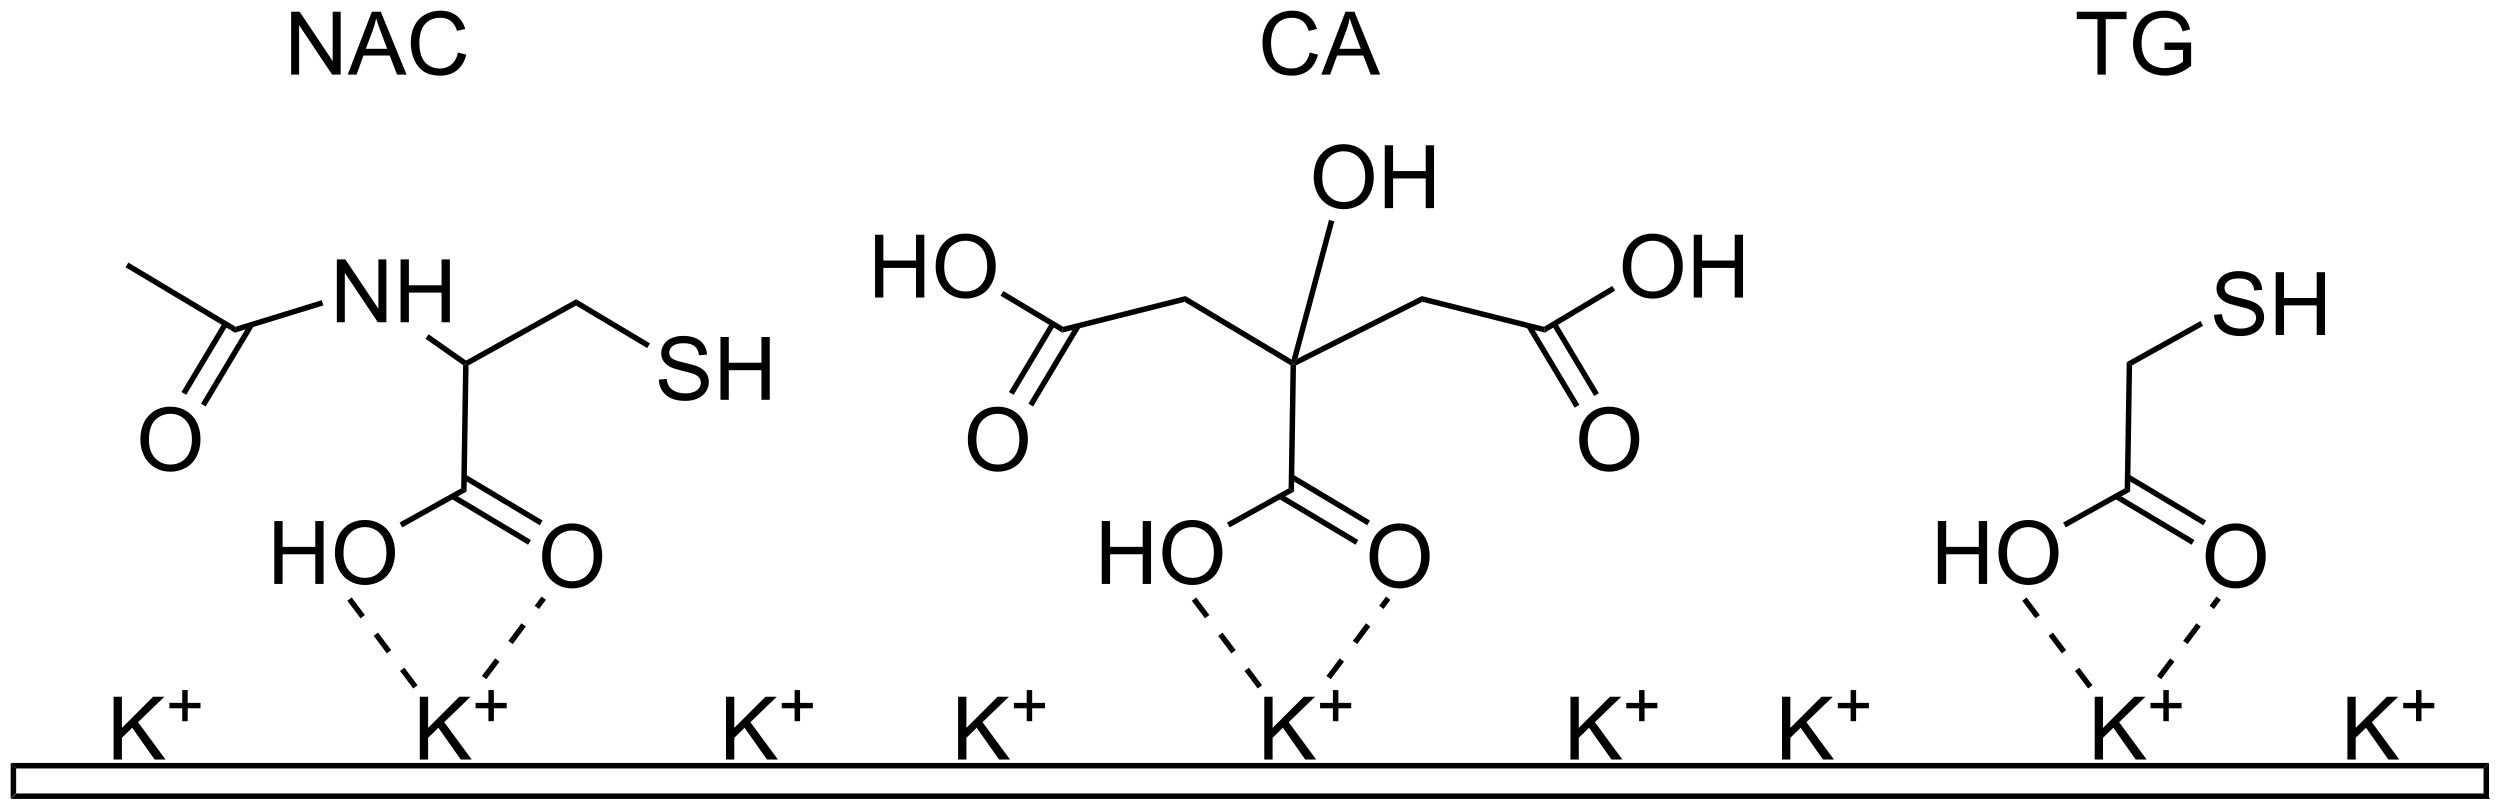 <?xml version="1.0" encoding="UTF-8"?>
<!DOCTYPE svg PUBLIC '-//W3C//DTD SVG 1.0//EN'
          'http://www.w3.org/TR/2001/REC-SVG-20010904/DTD/svg10.dtd'>
<svg stroke-dasharray="none" shape-rendering="auto" xmlns="http://www.w3.org/2000/svg" font-family="'Dialog'" text-rendering="auto" width="625" fill-opacity="1" color-interpolation="auto" color-rendering="auto" preserveAspectRatio="xMidYMid meet" font-size="12px" viewBox="0 0 625 203" fill="black" xmlns:xlink="http://www.w3.org/1999/xlink" stroke="black" image-rendering="auto" stroke-miterlimit="10" stroke-linecap="square" stroke-linejoin="miter" font-style="normal" stroke-width="1" height="203" stroke-dashoffset="0" font-weight="normal" stroke-opacity="1"
><!--Generated by the Batik Graphics2D SVG Generator--><defs id="genericDefs"
  /><g
  ><defs id="defs1"
    ><clipPath clipPathUnits="userSpaceOnUse" id="clipPath1"
      ><path d="M0.646 2.059 L234.988 2.059 L234.988 77.921 L0.646 77.921 L0.646 2.059 Z"
      /></clipPath
      ><clipPath clipPathUnits="userSpaceOnUse" id="clipPath2"
      ><path d="M-0.972 0.777 L-0.972 74.529 L226.854 74.529 L226.854 0.777 Z"
      /></clipPath
    ></defs
    ><g transform="scale(2.667,2.667) translate(-0.646,-2.059) matrix(1.029,0,0,1.029,1.646,1.26)"
    ><path d="M0 73.557 L0.5 73.057 L225.381 73.057 L225.881 73.557 Z" stroke="none" clip-path="url(#clipPath2)"
    /></g
    ><g transform="matrix(2.743,0,0,2.743,2.667,-2.132)"
    ><path d="M225.881 73.557 L225.381 73.057 L225.381 70.813 L225.881 70.313 Z" stroke="none" clip-path="url(#clipPath2)"
    /></g
    ><g transform="matrix(2.743,0,0,2.743,2.667,-2.132)"
    ><path d="M225.881 70.313 L225.381 70.813 L0.5 70.813 L0 70.313 Z" stroke="none" clip-path="url(#clipPath2)"
    /></g
    ><g transform="matrix(2.743,0,0,2.743,2.667,-2.132)"
    ><path d="M0 70.313 L0.5 70.813 L0.5 73.057 L0 73.557 Z" stroke="none" clip-path="url(#clipPath2)"
    /></g
    ><g transform="matrix(2.743,0,0,2.743,2.667,-2.132)"
    ><path d="M9.382 70.004 L9.382 64.277 L10.14 64.277 L10.14 67.116 L12.984 64.277 L14.012 64.277 L11.609 66.597 L14.117 70.004 L13.117 70.004 L11.077 67.105 L10.14 68.019 L10.14 70.004 L9.382 70.004 Z" stroke="none" clip-path="url(#clipPath2)"
    /></g
    ><g transform="matrix(2.743,0,0,2.743,2.667,-2.132)"
    ><path d="M15.636 66.508 L15.636 65.331 L14.466 65.331 L14.466 64.838 L15.636 64.838 L15.636 63.67 L16.134 63.67 L16.134 64.838 L17.302 64.838 L17.302 65.331 L16.134 65.331 L16.134 66.508 L15.636 66.508 Z" stroke="none" clip-path="url(#clipPath2)"
    /></g
    ><g transform="matrix(2.743,0,0,2.743,2.667,-2.132)"
    ><path d="M37.288 70.004 L37.288 64.277 L38.046 64.277 L38.046 67.116 L40.89 64.277 L41.918 64.277 L39.515 66.597 L42.022 70.004 L41.022 70.004 L38.983 67.105 L38.046 68.019 L38.046 70.004 L37.288 70.004 Z" stroke="none" clip-path="url(#clipPath2)"
    /></g
    ><g transform="matrix(2.743,0,0,2.743,2.667,-2.132)"
    ><path d="M43.542 66.508 L43.542 65.331 L42.372 65.331 L42.372 64.838 L43.542 64.838 L43.542 63.67 L44.04 63.67 L44.04 64.838 L45.208 64.838 L45.208 65.331 L44.04 65.331 L44.04 66.508 L43.542 66.508 Z" stroke="none" clip-path="url(#clipPath2)"
    /></g
    ><g transform="matrix(2.743,0,0,2.743,2.667,-2.132)"
    ><path d="M65.194 70.004 L65.194 64.277 L65.952 64.277 L65.952 67.116 L68.796 64.277 L69.824 64.277 L67.421 66.597 L69.928 70.004 L68.928 70.004 L66.889 67.105 L65.952 68.019 L65.952 70.004 L65.194 70.004 Z" stroke="none" clip-path="url(#clipPath2)"
    /></g
    ><g transform="matrix(2.743,0,0,2.743,2.667,-2.132)"
    ><path d="M71.448 66.508 L71.448 65.331 L70.278 65.331 L70.278 64.838 L71.448 64.838 L71.448 63.67 L71.946 63.67 L71.946 64.838 L73.114 64.838 L73.114 65.331 L71.946 65.331 L71.946 66.508 L71.448 66.508 Z" stroke="none" clip-path="url(#clipPath2)"
    /></g
    ><g transform="matrix(2.743,0,0,2.743,2.667,-2.132)"
    ><path d="M86.35 70.004 L86.35 64.277 L87.108 64.277 L87.108 67.116 L89.951 64.277 L90.98 64.277 L88.576 66.597 L91.084 70.004 L90.084 70.004 L88.045 67.105 L87.108 68.019 L87.108 70.004 L86.35 70.004 Z" stroke="none" clip-path="url(#clipPath2)"
    /></g
    ><g transform="matrix(2.743,0,0,2.743,2.667,-2.132)"
    ><path d="M92.604 66.508 L92.604 65.331 L91.434 65.331 L91.434 64.838 L92.604 64.838 L92.604 63.67 L93.102 63.67 L93.102 64.838 L94.27 64.838 L94.27 65.331 L93.102 65.331 L93.102 66.508 L92.604 66.508 Z" stroke="none" clip-path="url(#clipPath2)"
    /></g
    ><g transform="matrix(2.743,0,0,2.743,2.667,-2.132)"
    ><path d="M114.256 70.004 L114.256 64.277 L115.014 64.277 L115.014 67.116 L117.857 64.277 L118.886 64.277 L116.482 66.597 L118.99 70.004 L117.99 70.004 L115.951 67.105 L115.014 68.019 L115.014 70.004 L114.256 70.004 Z" stroke="none" clip-path="url(#clipPath2)"
    /></g
    ><g transform="matrix(2.743,0,0,2.743,2.667,-2.132)"
    ><path d="M120.51 66.508 L120.51 65.331 L119.34 65.331 L119.34 64.838 L120.51 64.838 L120.51 63.67 L121.008 63.67 L121.008 64.838 L122.176 64.838 L122.176 65.331 L121.008 65.331 L121.008 66.508 L120.51 66.508 Z" stroke="none" clip-path="url(#clipPath2)"
    /></g
    ><g transform="matrix(2.743,0,0,2.743,2.667,-2.132)"
    ><path d="M142.162 70.004 L142.162 64.277 L142.92 64.277 L142.92 67.116 L145.763 64.277 L146.792 64.277 L144.388 66.597 L146.896 70.004 L145.896 70.004 L143.857 67.105 L142.92 68.019 L142.92 70.004 L142.162 70.004 Z" stroke="none" clip-path="url(#clipPath2)"
    /></g
    ><g transform="matrix(2.743,0,0,2.743,2.667,-2.132)"
    ><path d="M148.416 66.508 L148.416 65.331 L147.246 65.331 L147.246 64.838 L148.416 64.838 L148.416 63.67 L148.914 63.67 L148.914 64.838 L150.082 64.838 L150.082 65.331 L148.914 65.331 L148.914 66.508 L148.416 66.508 Z" stroke="none" clip-path="url(#clipPath2)"
    /></g
    ><g transform="matrix(2.743,0,0,2.743,2.667,-2.132)"
    ><path d="M161.443 70.004 L161.443 64.277 L162.201 64.277 L162.201 67.116 L165.044 64.277 L166.073 64.277 L163.669 66.597 L166.177 70.004 L165.177 70.004 L163.138 67.105 L162.201 68.019 L162.201 70.004 L161.443 70.004 Z" stroke="none" clip-path="url(#clipPath2)"
    /></g
    ><g transform="matrix(2.743,0,0,2.743,2.667,-2.132)"
    ><path d="M167.696 66.508 L167.696 65.331 L166.527 65.331 L166.527 64.838 L167.696 64.838 L167.696 63.67 L168.195 63.67 L168.195 64.838 L169.363 64.838 L169.363 65.331 L168.195 65.331 L168.195 66.508 L167.696 66.508 Z" stroke="none" clip-path="url(#clipPath2)"
    /></g
    ><g transform="matrix(2.743,0,0,2.743,2.667,-2.132)"
    ><path d="M24.028 53.996 L24.028 48.27 L24.786 48.27 L24.786 50.621 L27.763 50.621 L27.763 48.27 L28.52 48.27 L28.52 53.996 L27.763 53.996 L27.763 51.296 L24.786 51.296 L24.786 53.996 L24.028 53.996 ZM29.553 51.207 Q29.553 49.78 30.319 48.975 Q31.084 48.168 32.295 48.168 Q33.087 48.168 33.722 48.548 Q34.36 48.926 34.694 49.603 Q35.029 50.28 35.029 51.139 Q35.029 52.012 34.678 52.699 Q34.326 53.387 33.681 53.741 Q33.037 54.095 32.29 54.095 Q31.483 54.095 30.845 53.705 Q30.209 53.311 29.881 52.637 Q29.553 51.96 29.553 51.207 ZM30.334 51.218 Q30.334 52.254 30.889 52.85 Q31.446 53.444 32.287 53.444 Q33.142 53.444 33.694 52.843 Q34.248 52.241 34.248 51.137 Q34.248 50.436 34.011 49.916 Q33.774 49.395 33.319 49.108 Q32.865 48.819 32.298 48.819 Q31.493 48.819 30.912 49.374 Q30.334 49.926 30.334 51.218 Z" stroke="none" clip-path="url(#clipPath2)"
    /></g
    ><g transform="matrix(2.743,0,0,2.743,2.667,-2.132)"
    ><path d="M35.688 48.842 L35.445 48.405 L41.059 45.279 L41.554 45.576 Z" stroke="none" clip-path="url(#clipPath2)"
    /></g
    ><g transform="matrix(2.743,0,0,2.743,2.667,-2.132)"
    ><path d="M41.554 45.576 L41.059 45.279 L41.234 34.058 L41.486 33.929 L41.734 34.077 Z" stroke="none" clip-path="url(#clipPath2)"
    /></g
    ><g transform="matrix(2.743,0,0,2.743,2.667,-2.132)"
    ><path d="M41.734 34.077 L41.486 33.929 L41.502 33.634 L51.539 28.047 L51.53 28.624 Z" stroke="none" clip-path="url(#clipPath2)"
    /></g
    ><g transform="matrix(2.743,0,0,2.743,2.667,-2.132)"
    ><path d="M48.438 51.519 Q48.438 50.092 49.203 49.287 Q49.969 48.48 51.18 48.48 Q51.972 48.48 52.607 48.86 Q53.245 49.237 53.578 49.914 Q53.914 50.592 53.914 51.451 Q53.914 52.323 53.563 53.011 Q53.211 53.698 52.566 54.052 Q51.922 54.407 51.175 54.407 Q50.368 54.407 49.73 54.016 Q49.094 53.623 48.766 52.948 Q48.438 52.271 48.438 51.519 ZM49.219 51.529 Q49.219 52.565 49.774 53.162 Q50.331 53.755 51.172 53.755 Q52.026 53.755 52.578 53.154 Q53.133 52.552 53.133 51.448 Q53.133 50.748 52.896 50.227 Q52.659 49.706 52.203 49.42 Q51.75 49.13 51.183 49.13 Q50.378 49.13 49.797 49.685 Q49.219 50.237 49.219 51.529 Z" stroke="none" clip-path="url(#clipPath2)"
    /></g
    ><g transform="matrix(2.743,0,0,2.743,2.667,-2.132)"
    ><path d="M40.134 46.223 L47.158 50.426 L47.415 49.997 L40.391 45.794 ZM41.197 44.447 L48.221 48.65 L48.478 48.221 L41.454 44.018 Z" stroke="none" clip-path="url(#clipPath2)"
    /></g
    ><g transform="matrix(2.743,0,0,2.743,2.667,-2.132)"
    ><path d="M29.728 30.149 L29.728 24.422 L30.506 24.422 L33.514 28.917 L33.514 24.422 L34.241 24.422 L34.241 30.149 L33.462 30.149 L30.454 25.649 L30.454 30.149 L29.728 30.149 ZM35.536 30.149 L35.536 24.422 L36.294 24.422 L36.294 26.774 L39.271 26.774 L39.271 24.422 L40.029 24.422 L40.029 30.149 L39.271 30.149 L39.271 27.448 L36.294 27.448 L36.294 30.149 L35.536 30.149 Z" stroke="none" clip-path="url(#clipPath2)"
    /></g
    ><g transform="matrix(2.743,0,0,2.743,2.667,-2.132)"
    ><path d="M41.502 33.634 L41.486 33.929 L41.234 34.058 L37.805 31.654 L38.092 31.244 Z" stroke="none" clip-path="url(#clipPath2)"
    /></g
    ><g transform="matrix(2.743,0,0,2.743,2.667,-2.132)"
    ><path d="M59.075 35.374 L59.791 35.312 Q59.84 35.741 60.025 36.017 Q60.212 36.294 60.603 36.463 Q60.994 36.632 61.481 36.632 Q61.916 36.632 62.246 36.505 Q62.58 36.374 62.741 36.15 Q62.903 35.926 62.903 35.661 Q62.903 35.39 62.746 35.189 Q62.59 34.989 62.231 34.851 Q62.002 34.762 61.212 34.572 Q60.423 34.382 60.106 34.215 Q59.697 33.999 59.494 33.681 Q59.293 33.364 59.293 32.968 Q59.293 32.536 59.538 32.158 Q59.785 31.78 60.257 31.585 Q60.731 31.39 61.309 31.39 Q61.947 31.39 62.431 31.596 Q62.918 31.801 63.179 32.2 Q63.442 32.598 63.462 33.101 L62.736 33.156 Q62.676 32.614 62.337 32.338 Q62.002 32.059 61.34 32.059 Q60.653 32.059 60.337 32.312 Q60.025 32.562 60.025 32.919 Q60.025 33.226 60.246 33.426 Q60.465 33.624 61.39 33.835 Q62.314 34.044 62.658 34.2 Q63.158 34.429 63.395 34.783 Q63.634 35.137 63.634 35.598 Q63.634 36.054 63.371 36.46 Q63.111 36.864 62.619 37.09 Q62.129 37.314 61.517 37.314 Q60.739 37.314 60.212 37.088 Q59.689 36.859 59.39 36.406 Q59.09 35.95 59.075 35.374 ZM64.692 37.215 L64.692 31.489 L65.45 31.489 L65.45 33.84 L68.426 33.84 L68.426 31.489 L69.184 31.489 L69.184 37.215 L68.426 37.215 L68.426 34.515 L65.45 34.515 L65.45 37.215 L64.692 37.215 Z" stroke="none" clip-path="url(#clipPath2)"
    /></g
    ><g transform="matrix(2.743,0,0,2.743,2.667,-2.132)"
    ><path d="M51.53 28.624 L51.539 28.047 L58.27 32.074 L58.013 32.503 Z" stroke="none" clip-path="url(#clipPath2)"
    /></g
    ><g transform="matrix(2.743,0,0,2.743,2.667,-2.132)"
    ><path d="M28.354 28.134 L28.501 28.612 L20.432 31.098 L20.498 30.555 Z" stroke="none" clip-path="url(#clipPath2)"
    /></g
    ><g transform="matrix(2.743,0,0,2.743,2.667,-2.132)"
    ><path d="M11.823 40.88 Q11.823 39.453 12.589 38.649 Q13.354 37.842 14.565 37.842 Q15.357 37.842 15.992 38.222 Q16.63 38.599 16.964 39.276 Q17.3 39.953 17.3 40.813 Q17.3 41.685 16.948 42.373 Q16.596 43.06 15.951 43.414 Q15.307 43.769 14.56 43.769 Q13.753 43.769 13.115 43.378 Q12.479 42.985 12.151 42.31 Q11.823 41.633 11.823 40.88 ZM12.604 40.891 Q12.604 41.927 13.159 42.524 Q13.716 43.117 14.557 43.117 Q15.412 43.117 15.964 42.516 Q16.518 41.914 16.518 40.81 Q16.518 40.11 16.281 39.589 Q16.044 39.068 15.589 38.782 Q15.136 38.492 14.568 38.492 Q13.763 38.492 13.182 39.047 Q12.604 39.599 12.604 40.891 Z" stroke="none" clip-path="url(#clipPath2)"
    /></g
    ><g transform="matrix(2.743,0,0,2.743,2.667,-2.132)"
    ><path d="M19.362 30.167 L15.568 36.507 L15.998 36.764 L19.791 30.423 ZM21.729 30.242 L17.345 37.57 L17.774 37.826 L22.158 30.499 Z" stroke="none" clip-path="url(#clipPath2)"
    /></g
    ><g transform="matrix(2.743,0,0,2.743,2.667,-2.132)"
    ><path d="M20.498 30.555 L20.432 31.098 L10.468 25.136 L10.725 24.707 Z" stroke="none" clip-path="url(#clipPath2)"
    /></g
    ><g transform="matrix(2.743,0,0,2.743,2.667,-2.132)"
    ><path d="M189.941 70.004 L189.941 64.277 L190.698 64.277 L190.698 67.116 L193.542 64.277 L194.571 64.277 L192.167 66.597 L194.675 70.004 L193.675 70.004 L191.636 67.105 L190.698 68.019 L190.698 70.004 L189.941 70.004 Z" stroke="none" clip-path="url(#clipPath2)"
    /></g
    ><g transform="matrix(2.743,0,0,2.743,2.667,-2.132)"
    ><path d="M196.195 66.508 L196.195 65.331 L195.025 65.331 L195.025 64.838 L196.195 64.838 L196.195 63.67 L196.693 63.67 L196.693 64.838 L197.861 64.838 L197.861 65.331 L196.693 65.331 L196.693 66.508 L196.195 66.508 Z" stroke="none" clip-path="url(#clipPath2)"
    /></g
    ><g transform="matrix(2.743,0,0,2.743,2.667,-2.132)"
    ><path d="M212.972 70.004 L212.972 64.277 L213.729 64.277 L213.729 67.116 L216.573 64.277 L217.602 64.277 L215.198 66.597 L217.706 70.004 L216.706 70.004 L214.667 67.105 L213.729 68.019 L213.729 70.004 L212.972 70.004 Z" stroke="none" clip-path="url(#clipPath2)"
    /></g
    ><g transform="matrix(2.743,0,0,2.743,2.667,-2.132)"
    ><path d="M219.226 66.508 L219.226 65.331 L218.056 65.331 L218.056 64.838 L219.226 64.838 L219.226 63.67 L219.724 63.67 L219.724 64.838 L220.892 64.838 L220.892 65.331 L219.724 65.331 L219.724 66.508 L219.226 66.508 Z" stroke="none" clip-path="url(#clipPath2)"
    /></g
    ><g transform="matrix(2.743,0,0,2.743,2.667,-2.132)"
    ><path d="M175.645 53.996 L175.645 48.27 L176.402 48.27 L176.402 50.621 L179.379 50.621 L179.379 48.27 L180.137 48.27 L180.137 53.996 L179.379 53.996 L179.379 51.296 L176.402 51.296 L176.402 53.996 L175.645 53.996 ZM181.169 51.207 Q181.169 49.78 181.935 48.975 Q182.701 48.168 183.911 48.168 Q184.703 48.168 185.339 48.548 Q185.977 48.926 186.31 49.603 Q186.646 50.28 186.646 51.139 Q186.646 52.012 186.294 52.699 Q185.943 53.387 185.297 53.741 Q184.654 54.095 183.906 54.095 Q183.099 54.095 182.461 53.705 Q181.826 53.311 181.498 52.637 Q181.169 51.96 181.169 51.207 ZM181.951 51.218 Q181.951 52.254 182.505 52.85 Q183.063 53.444 183.904 53.444 Q184.758 53.444 185.31 52.843 Q185.865 52.241 185.865 51.137 Q185.865 50.436 185.628 49.916 Q185.391 49.395 184.935 49.108 Q184.482 48.819 183.914 48.819 Q183.109 48.819 182.529 49.374 Q181.951 49.926 181.951 51.218 Z" stroke="none" clip-path="url(#clipPath2)"
    /></g
    ><g transform="matrix(2.743,0,0,2.743,2.667,-2.132)"
    ><path d="M187.304 48.842 L187.061 48.405 L192.675 45.279 L193.171 45.576 Z" stroke="none" clip-path="url(#clipPath2)"
    /></g
    ><g transform="matrix(2.743,0,0,2.743,2.667,-2.132)"
    ><path d="M193.171 45.576 L192.675 45.279 L192.855 33.781 L193.351 34.077 Z" stroke="none" clip-path="url(#clipPath2)"
    /></g
    ><g transform="matrix(2.743,0,0,2.743,2.667,-2.132)"
    ><path d="M200.823 29.469 L201.539 29.407 Q201.588 29.836 201.773 30.113 Q201.961 30.389 202.351 30.558 Q202.742 30.727 203.229 30.727 Q203.664 30.727 203.995 30.599 Q204.328 30.469 204.489 30.245 Q204.651 30.021 204.651 29.756 Q204.651 29.485 204.495 29.284 Q204.338 29.084 203.979 28.946 Q203.75 28.857 202.961 28.667 Q202.172 28.477 201.854 28.31 Q201.445 28.094 201.242 27.776 Q201.041 27.459 201.041 27.063 Q201.041 26.631 201.286 26.253 Q201.534 25.875 202.005 25.68 Q202.479 25.485 203.057 25.485 Q203.695 25.485 204.179 25.691 Q204.666 25.896 204.927 26.295 Q205.19 26.693 205.211 27.196 L204.484 27.25 Q204.424 26.709 204.086 26.433 Q203.75 26.154 203.088 26.154 Q202.401 26.154 202.086 26.407 Q201.773 26.657 201.773 27.014 Q201.773 27.321 201.995 27.521 Q202.213 27.719 203.138 27.93 Q204.062 28.139 204.406 28.295 Q204.906 28.524 205.143 28.878 Q205.383 29.232 205.383 29.693 Q205.383 30.149 205.12 30.555 Q204.859 30.959 204.367 31.185 Q203.877 31.409 203.265 31.409 Q202.487 31.409 201.961 31.183 Q201.437 30.954 201.138 30.5 Q200.838 30.045 200.823 29.469 ZM206.44 31.31 L206.44 25.584 L207.198 25.584 L207.198 27.935 L210.174 27.935 L210.174 25.584 L210.932 25.584 L210.932 31.31 L210.174 31.31 L210.174 28.61 L207.198 28.61 L207.198 31.31 L206.44 31.31 Z" stroke="none" clip-path="url(#clipPath2)"
    /></g
    ><g transform="matrix(2.743,0,0,2.743,2.667,-2.132)"
    ><path d="M193.351 34.077 L192.855 33.781 L199.582 30.036 L199.825 30.473 Z" stroke="none" clip-path="url(#clipPath2)"
    /></g
    ><g transform="matrix(2.743,0,0,2.743,2.667,-2.132)"
    ><path d="M200.054 51.519 Q200.054 50.092 200.82 49.287 Q201.585 48.48 202.796 48.48 Q203.588 48.48 204.224 48.86 Q204.862 49.237 205.195 49.914 Q205.531 50.592 205.531 51.451 Q205.531 52.323 205.179 53.011 Q204.828 53.698 204.182 54.052 Q203.539 54.407 202.791 54.407 Q201.984 54.407 201.346 54.016 Q200.71 53.623 200.382 52.948 Q200.054 52.271 200.054 51.519 ZM200.835 51.529 Q200.835 52.565 201.39 53.162 Q201.947 53.755 202.789 53.755 Q203.643 53.755 204.195 53.154 Q204.75 52.552 204.75 51.448 Q204.75 50.748 204.513 50.227 Q204.276 49.706 203.82 49.42 Q203.367 49.13 202.799 49.13 Q201.994 49.13 201.414 49.685 Q200.835 50.237 200.835 51.529 Z" stroke="none" clip-path="url(#clipPath2)"
    /></g
    ><g transform="matrix(2.743,0,0,2.743,2.667,-2.132)"
    ><path d="M191.75 46.223 L198.774 50.426 L199.031 49.997 L192.007 45.794 ZM192.813 44.447 L199.837 48.65 L200.094 48.221 L193.07 44.018 Z" stroke="none" clip-path="url(#clipPath2)"
    /></g
    ><g transform="matrix(2.743,0,0,2.743,2.667,-2.132)"
    ><path d="M99.442 53.996 L99.442 48.27 L100.199 48.27 L100.199 50.621 L103.176 50.621 L103.176 48.27 L103.934 48.27 L103.934 53.996 L103.176 53.996 L103.176 51.296 L100.199 51.296 L100.199 53.996 L99.442 53.996 ZM104.966 51.207 Q104.966 49.78 105.732 48.975 Q106.498 48.168 107.709 48.168 Q108.5 48.168 109.135 48.548 Q109.774 48.926 110.107 49.603 Q110.443 50.28 110.443 51.139 Q110.443 52.012 110.091 52.699 Q109.74 53.387 109.094 53.741 Q108.451 54.095 107.703 54.095 Q106.896 54.095 106.258 53.705 Q105.623 53.311 105.294 52.637 Q104.966 51.96 104.966 51.207 ZM105.748 51.218 Q105.748 52.254 106.302 52.85 Q106.859 53.444 107.701 53.444 Q108.555 53.444 109.107 52.843 Q109.662 52.241 109.662 51.137 Q109.662 50.436 109.425 49.916 Q109.188 49.395 108.732 49.108 Q108.279 48.819 107.711 48.819 Q106.906 48.819 106.326 49.374 Q105.748 49.926 105.748 51.218 Z" stroke="none" clip-path="url(#clipPath2)"
    /></g
    ><g transform="matrix(2.743,0,0,2.743,2.667,-2.132)"
    ><path d="M111.101 48.842 L110.858 48.405 L116.472 45.279 L116.968 45.576 Z" stroke="none" clip-path="url(#clipPath2)"
    /></g
    ><g transform="matrix(2.743,0,0,2.743,2.667,-2.132)"
    ><path d="M116.968 45.576 L116.472 45.279 L116.647 34.069 L116.9 33.929 L117.147 34.084 Z" stroke="none" clip-path="url(#clipPath2)"
    /></g
    ><g transform="matrix(2.743,0,0,2.743,2.667,-2.132)"
    ><path d="M123.851 51.519 Q123.851 50.092 124.617 49.287 Q125.382 48.48 126.593 48.48 Q127.385 48.48 128.02 48.86 Q128.659 49.237 128.992 49.914 Q129.328 50.592 129.328 51.451 Q129.328 52.323 128.976 53.011 Q128.625 53.698 127.979 54.052 Q127.336 54.407 126.588 54.407 Q125.781 54.407 125.143 54.016 Q124.507 53.623 124.179 52.948 Q123.851 52.271 123.851 51.519 ZM124.632 51.529 Q124.632 52.565 125.187 53.162 Q125.745 53.755 126.586 53.755 Q127.44 53.755 127.992 53.154 Q128.547 52.552 128.547 51.448 Q128.547 50.748 128.31 50.227 Q128.073 49.706 127.617 49.42 Q127.164 49.13 126.596 49.13 Q125.791 49.13 125.211 49.685 Q124.632 50.237 124.632 51.529 Z" stroke="none" clip-path="url(#clipPath2)"
    /></g
    ><g transform="matrix(2.743,0,0,2.743,2.667,-2.132)"
    ><path d="M115.547 46.223 L122.571 50.426 L122.828 49.997 L115.804 45.794 ZM116.61 44.447 L123.634 48.65 L123.891 48.221 L116.867 44.018 Z" stroke="none" clip-path="url(#clipPath2)"
    /></g
    ><g transform="matrix(2.743,0,0,2.743,2.667,-2.132)"
    ><path d="M116.744 33.544 L116.9 33.929 L116.647 34.069 L106.992 28.292 L107.071 27.756 Z" stroke="none" clip-path="url(#clipPath2)"
    /></g
    ><g transform="matrix(2.743,0,0,2.743,2.667,-2.132)"
    ><path d="M107.071 27.756 L106.992 28.292 L95.839 31.094 L95.918 30.559 Z" stroke="none" clip-path="url(#clipPath2)"
    /></g
    ><g transform="matrix(2.743,0,0,2.743,2.667,-2.132)"
    ><path d="M87.236 40.88 Q87.236 39.453 88.002 38.649 Q88.768 37.842 89.978 37.842 Q90.77 37.842 91.406 38.222 Q92.044 38.599 92.377 39.276 Q92.713 39.953 92.713 40.813 Q92.713 41.685 92.361 42.373 Q92.01 43.06 91.364 43.414 Q90.721 43.769 89.973 43.769 Q89.166 43.769 88.528 43.378 Q87.893 42.985 87.564 42.31 Q87.236 41.633 87.236 40.88 ZM88.018 40.891 Q88.018 41.927 88.572 42.524 Q89.129 43.117 89.971 43.117 Q90.825 43.117 91.377 42.516 Q91.932 41.914 91.932 40.81 Q91.932 40.11 91.695 39.589 Q91.458 39.068 91.002 38.782 Q90.549 38.492 89.981 38.492 Q89.176 38.492 88.596 39.047 Q88.018 39.599 88.018 40.891 Z" stroke="none" clip-path="url(#clipPath2)"
    /></g
    ><g transform="matrix(2.743,0,0,2.743,2.667,-2.132)"
    ><path d="M94.776 30.167 L90.982 36.507 L91.411 36.764 L95.205 30.423 ZM97.083 30.341 L92.758 37.57 L93.187 37.826 L97.512 30.598 Z" stroke="none" clip-path="url(#clipPath2)"
    /></g
    ><g transform="matrix(2.743,0,0,2.743,2.667,-2.132)"
    ><path d="M78.78 27.896 L78.78 22.17 L79.537 22.17 L79.537 24.521 L82.514 24.521 L82.514 22.17 L83.272 22.17 L83.272 27.896 L82.514 27.896 L82.514 25.196 L79.537 25.196 L79.537 27.896 L78.78 27.896 ZM84.304 25.107 Q84.304 23.68 85.07 22.876 Q85.836 22.068 87.047 22.068 Q87.838 22.068 88.474 22.448 Q89.112 22.826 89.445 23.503 Q89.781 24.18 89.781 25.04 Q89.781 25.912 89.429 26.599 Q89.078 27.287 88.432 27.641 Q87.789 27.995 87.041 27.995 Q86.234 27.995 85.596 27.605 Q84.961 27.212 84.632 26.537 Q84.304 25.86 84.304 25.107 ZM85.086 25.118 Q85.086 26.154 85.64 26.751 Q86.198 27.344 87.039 27.344 Q87.893 27.344 88.445 26.743 Q89 26.141 89 25.037 Q89 24.337 88.763 23.816 Q88.526 23.295 88.07 23.008 Q87.617 22.719 87.049 22.719 Q86.245 22.719 85.664 23.274 Q85.086 23.826 85.086 25.118 Z" stroke="none" clip-path="url(#clipPath2)"
    /></g
    ><g transform="matrix(2.743,0,0,2.743,2.667,-2.132)"
    ><path d="M95.918 30.559 L95.839 31.094 L90.218 27.731 L90.475 27.302 Z" stroke="none" clip-path="url(#clipPath2)"
    /></g
    ><g transform="matrix(2.743,0,0,2.743,2.667,-2.132)"
    ><path d="M128.667 28.289 L128.608 27.759 L139.751 30.559 L139.83 31.094 Z" stroke="none" clip-path="url(#clipPath2)"
    /></g
    ><g transform="matrix(2.743,0,0,2.743,2.667,-2.132)"
    ><path d="M142.959 40.88 Q142.959 39.453 143.724 38.649 Q144.49 37.842 145.701 37.842 Q146.493 37.842 147.128 38.222 Q147.766 38.599 148.099 39.276 Q148.435 39.953 148.435 40.813 Q148.435 41.685 148.084 42.373 Q147.732 43.06 147.086 43.414 Q146.443 43.769 145.696 43.769 Q144.888 43.769 144.25 43.378 Q143.615 42.985 143.287 42.31 Q142.959 41.633 142.959 40.88 ZM143.74 40.891 Q143.74 41.927 144.295 42.524 Q144.852 43.117 145.693 43.117 Q146.547 43.117 147.099 42.516 Q147.654 41.914 147.654 40.81 Q147.654 40.11 147.417 39.589 Q147.18 39.068 146.724 38.782 Q146.271 38.492 145.703 38.492 Q144.899 38.492 144.318 39.047 Q143.74 39.599 143.74 40.891 Z" stroke="none" clip-path="url(#clipPath2)"
    /></g
    ><g transform="matrix(2.743,0,0,2.743,2.667,-2.132)"
    ><path d="M138.156 30.598 L142.546 37.934 L142.975 37.677 L138.585 30.341 ZM140.464 30.423 L144.322 36.871 L144.751 36.614 L140.893 30.167 Z" stroke="none" clip-path="url(#clipPath2)"
    /></g
    ><g transform="matrix(2.743,0,0,2.743,2.667,-2.132)"
    ><path d="M146.922 25.107 Q146.922 23.68 147.687 22.876 Q148.453 22.068 149.664 22.068 Q150.456 22.068 151.091 22.448 Q151.729 22.826 152.062 23.503 Q152.398 24.18 152.398 25.04 Q152.398 25.912 152.047 26.599 Q151.695 27.287 151.049 27.641 Q150.406 27.995 149.659 27.995 Q148.851 27.995 148.214 27.605 Q147.578 27.212 147.25 26.537 Q146.922 25.86 146.922 25.107 ZM147.703 25.118 Q147.703 26.154 148.258 26.751 Q148.815 27.344 149.656 27.344 Q150.51 27.344 151.062 26.743 Q151.617 26.141 151.617 25.037 Q151.617 24.337 151.38 23.816 Q151.143 23.295 150.687 23.008 Q150.234 22.719 149.667 22.719 Q148.862 22.719 148.281 23.274 Q147.703 23.826 147.703 25.118 ZM153.397 27.896 L153.397 22.17 L154.155 22.17 L154.155 24.521 L157.131 24.521 L157.131 22.17 L157.889 22.17 L157.889 27.896 L157.131 27.896 L157.131 25.196 L154.155 25.196 L154.155 27.896 L153.397 27.896 Z" stroke="none" clip-path="url(#clipPath2)"
    /></g
    ><g transform="matrix(2.743,0,0,2.743,2.667,-2.132)"
    ><path d="M139.83 31.094 L139.751 30.559 L145.973 26.835 L146.23 27.265 Z" stroke="none" clip-path="url(#clipPath2)"
    /></g
    ><g transform="matrix(2.743,0,0,2.743,2.667,-2.132)"
    ><path d="M128.608 27.759 L128.667 28.289 L117.147 34.084 L116.9 33.929 L117.286 33.455 Z" stroke="none" clip-path="url(#clipPath2)"
    /></g
    ><g transform="matrix(2.743,0,0,2.743,2.667,-2.132)"
    ><path d="M118.761 16.955 Q118.761 15.528 119.526 14.723 Q120.292 13.916 121.503 13.916 Q122.295 13.916 122.93 14.296 Q123.568 14.674 123.901 15.351 Q124.237 16.028 124.237 16.887 Q124.237 17.76 123.886 18.447 Q123.534 19.135 122.888 19.489 Q122.245 19.843 121.498 19.843 Q120.69 19.843 120.052 19.453 Q119.417 19.059 119.089 18.385 Q118.761 17.708 118.761 16.955 ZM119.542 16.966 Q119.542 18.002 120.097 18.599 Q120.654 19.192 121.495 19.192 Q122.349 19.192 122.901 18.591 Q123.456 17.989 123.456 16.885 Q123.456 16.184 123.219 15.664 Q122.982 15.143 122.526 14.856 Q122.073 14.567 121.505 14.567 Q120.701 14.567 120.12 15.122 Q119.542 15.674 119.542 16.966 ZM125.236 19.744 L125.236 14.018 L125.994 14.018 L125.994 16.369 L128.97 16.369 L128.97 14.018 L129.728 14.018 L129.728 19.744 L128.97 19.744 L128.97 17.044 L125.994 17.044 L125.994 19.744 L125.236 19.744 Z" stroke="none" clip-path="url(#clipPath2)"
    /></g
    ><g transform="matrix(2.743,0,0,2.743,2.667,-2.132)"
    ><path d="M117.286 33.455 L116.9 33.929 L116.744 33.544 L120.153 20.822 L120.636 20.951 Z" stroke="none" clip-path="url(#clipPath2)"
    /></g
    ><g transform="matrix(2.743,0,0,2.743,2.667,-2.132)"
    ><path d="M43.353 62.682 L44.554 61.083 L44.154 60.782 L42.953 62.382 ZM45.754 59.483 L46.955 57.884 L46.555 57.583 L45.355 59.183 ZM48.156 56.284 L48.785 55.447 L48.385 55.147 L47.756 55.984 Z" stroke="none" clip-path="url(#clipPath2)"
    /></g
    ><g transform="matrix(2.743,0,0,2.743,2.667,-2.132)"
    ><path d="M37.087 63.228 L35.886 61.629 L35.486 61.929 L36.687 63.528 ZM34.685 60.029 L33.484 58.43 L33.085 58.73 L34.285 60.33 ZM32.284 56.831 L31.083 55.231 L30.683 55.531 L31.884 57.131 Z" stroke="none" clip-path="url(#clipPath2)"
    /></g
    ><g transform="matrix(2.743,0,0,2.743,2.667,-2.132)"
    ><path d="M189.739 63.228 L188.539 61.629 L188.139 61.929 L189.339 63.528 ZM187.338 60.029 L186.137 58.43 L185.737 58.73 L186.938 60.33 ZM184.936 56.831 L183.736 55.231 L183.336 55.531 L184.536 57.131 Z" stroke="none" clip-path="url(#clipPath2)"
    /></g
    ><g transform="matrix(2.743,0,0,2.743,2.667,-2.132)"
    ><path d="M196.006 62.682 L197.206 61.083 L196.806 60.782 L195.606 62.382 ZM198.407 59.483 L199.608 57.884 L199.208 57.583 L198.007 59.183 ZM200.809 56.284 L201.437 55.447 L201.037 55.147 L200.409 55.984 Z" stroke="none" clip-path="url(#clipPath2)"
    /></g
    ><g transform="matrix(2.743,0,0,2.743,2.667,-2.132)"
    ><path d="M114.054 63.228 L112.854 61.629 L112.454 61.929 L113.654 63.528 ZM111.653 60.029 L110.452 58.43 L110.052 58.73 L111.253 60.33 ZM109.251 56.831 L108.051 55.231 L107.651 55.531 L108.852 57.131 Z" stroke="none" clip-path="url(#clipPath2)"
    /></g
    ><g transform="matrix(2.743,0,0,2.743,2.667,-2.132)"
    ><path d="M120.321 62.682 L121.521 61.083 L121.121 60.782 L119.921 62.382 ZM122.722 59.483 L123.923 57.884 L123.523 57.583 L122.322 59.183 ZM125.124 56.284 L125.752 55.447 L125.353 55.147 L124.724 55.984 Z" stroke="none" clip-path="url(#clipPath2)"
    /></g
    ><g transform="matrix(2.743,0,0,2.743,2.667,-2.132)"
    ><path d="M25.563 7.575 L25.563 1.848 L26.341 1.848 L29.349 6.343 L29.349 1.848 L30.076 1.848 L30.076 7.575 L29.297 7.575 L26.289 3.075 L26.289 7.575 L25.563 7.575 ZM30.718 7.575 L32.918 1.848 L33.736 1.848 L36.08 7.575 L35.215 7.575 L34.548 5.841 L32.153 5.841 L31.525 7.575 L30.718 7.575 ZM32.371 5.223 L34.314 5.223 L33.715 3.638 Q33.442 2.913 33.309 2.45 Q33.2 2.999 33.002 3.544 L32.371 5.223 ZM40.77 5.567 L41.528 5.757 Q41.291 6.692 40.671 7.184 Q40.051 7.674 39.158 7.674 Q38.231 7.674 37.65 7.296 Q37.072 6.919 36.767 6.205 Q36.465 5.489 36.465 4.669 Q36.465 3.773 36.806 3.109 Q37.15 2.442 37.78 2.096 Q38.41 1.75 39.168 1.75 Q40.028 1.75 40.614 2.187 Q41.2 2.624 41.431 3.419 L40.684 3.593 Q40.486 2.968 40.106 2.684 Q39.728 2.398 39.153 2.398 Q38.494 2.398 38.048 2.716 Q37.606 3.031 37.426 3.565 Q37.246 4.098 37.246 4.663 Q37.246 5.395 37.46 5.94 Q37.673 6.484 38.121 6.755 Q38.572 7.023 39.095 7.023 Q39.731 7.023 40.171 6.656 Q40.614 6.288 40.77 5.567 Z" stroke="none" clip-path="url(#clipPath2)"
    /></g
    ><g transform="matrix(2.743,0,0,2.743,2.667,-2.132)"
    ><path d="M118.394 5.567 L119.151 5.757 Q118.915 6.692 118.295 7.184 Q117.675 7.674 116.782 7.674 Q115.855 7.674 115.274 7.296 Q114.696 6.919 114.391 6.205 Q114.089 5.489 114.089 4.669 Q114.089 3.773 114.43 3.109 Q114.774 2.442 115.404 2.096 Q116.034 1.75 116.792 1.75 Q117.651 1.75 118.237 2.187 Q118.823 2.624 119.055 3.419 L118.308 3.593 Q118.11 2.968 117.73 2.684 Q117.352 2.398 116.776 2.398 Q116.118 2.398 115.672 2.716 Q115.23 3.031 115.05 3.565 Q114.87 4.098 114.87 4.663 Q114.87 5.395 115.084 5.94 Q115.297 6.484 115.745 6.755 Q116.196 7.023 116.719 7.023 Q117.355 7.023 117.795 6.656 Q118.237 6.288 118.394 5.567 ZM119.455 7.575 L121.655 1.848 L122.473 1.848 L124.817 7.575 L123.952 7.575 L123.286 5.841 L120.89 5.841 L120.262 7.575 L119.455 7.575 ZM121.109 5.223 L123.051 5.223 L122.452 3.638 Q122.179 2.913 122.046 2.45 Q121.937 2.999 121.739 3.544 L121.109 5.223 Z" stroke="none" clip-path="url(#clipPath2)"
    /></g
    ><g transform="matrix(2.743,0,0,2.743,2.667,-2.132)"
    ><path d="M190.193 7.575 L190.193 2.523 L188.305 2.523 L188.305 1.848 L192.844 1.848 L192.844 2.523 L190.95 2.523 L190.95 7.575 L190.193 7.575 ZM196.301 5.328 L196.301 4.656 L198.728 4.653 L198.728 6.778 Q198.168 7.223 197.574 7.45 Q196.98 7.674 196.355 7.674 Q195.512 7.674 194.821 7.312 Q194.134 6.95 193.782 6.268 Q193.431 5.583 193.431 4.739 Q193.431 3.903 193.78 3.179 Q194.129 2.453 194.785 2.101 Q195.441 1.75 196.298 1.75 Q196.918 1.75 197.421 1.953 Q197.923 2.153 198.207 2.513 Q198.493 2.872 198.642 3.45 L197.957 3.638 Q197.829 3.2 197.637 2.95 Q197.446 2.7 197.09 2.549 Q196.736 2.398 196.301 2.398 Q195.782 2.398 195.402 2.557 Q195.025 2.716 194.79 2.973 Q194.559 3.231 194.431 3.538 Q194.212 4.07 194.212 4.692 Q194.212 5.458 194.475 5.973 Q194.738 6.489 195.241 6.739 Q195.746 6.989 196.314 6.989 Q196.806 6.989 197.275 6.799 Q197.743 6.609 197.986 6.395 L197.986 5.328 L196.301 5.328 Z" stroke="none" clip-path="url(#clipPath2)"
    /></g
  ></g
></svg
>
